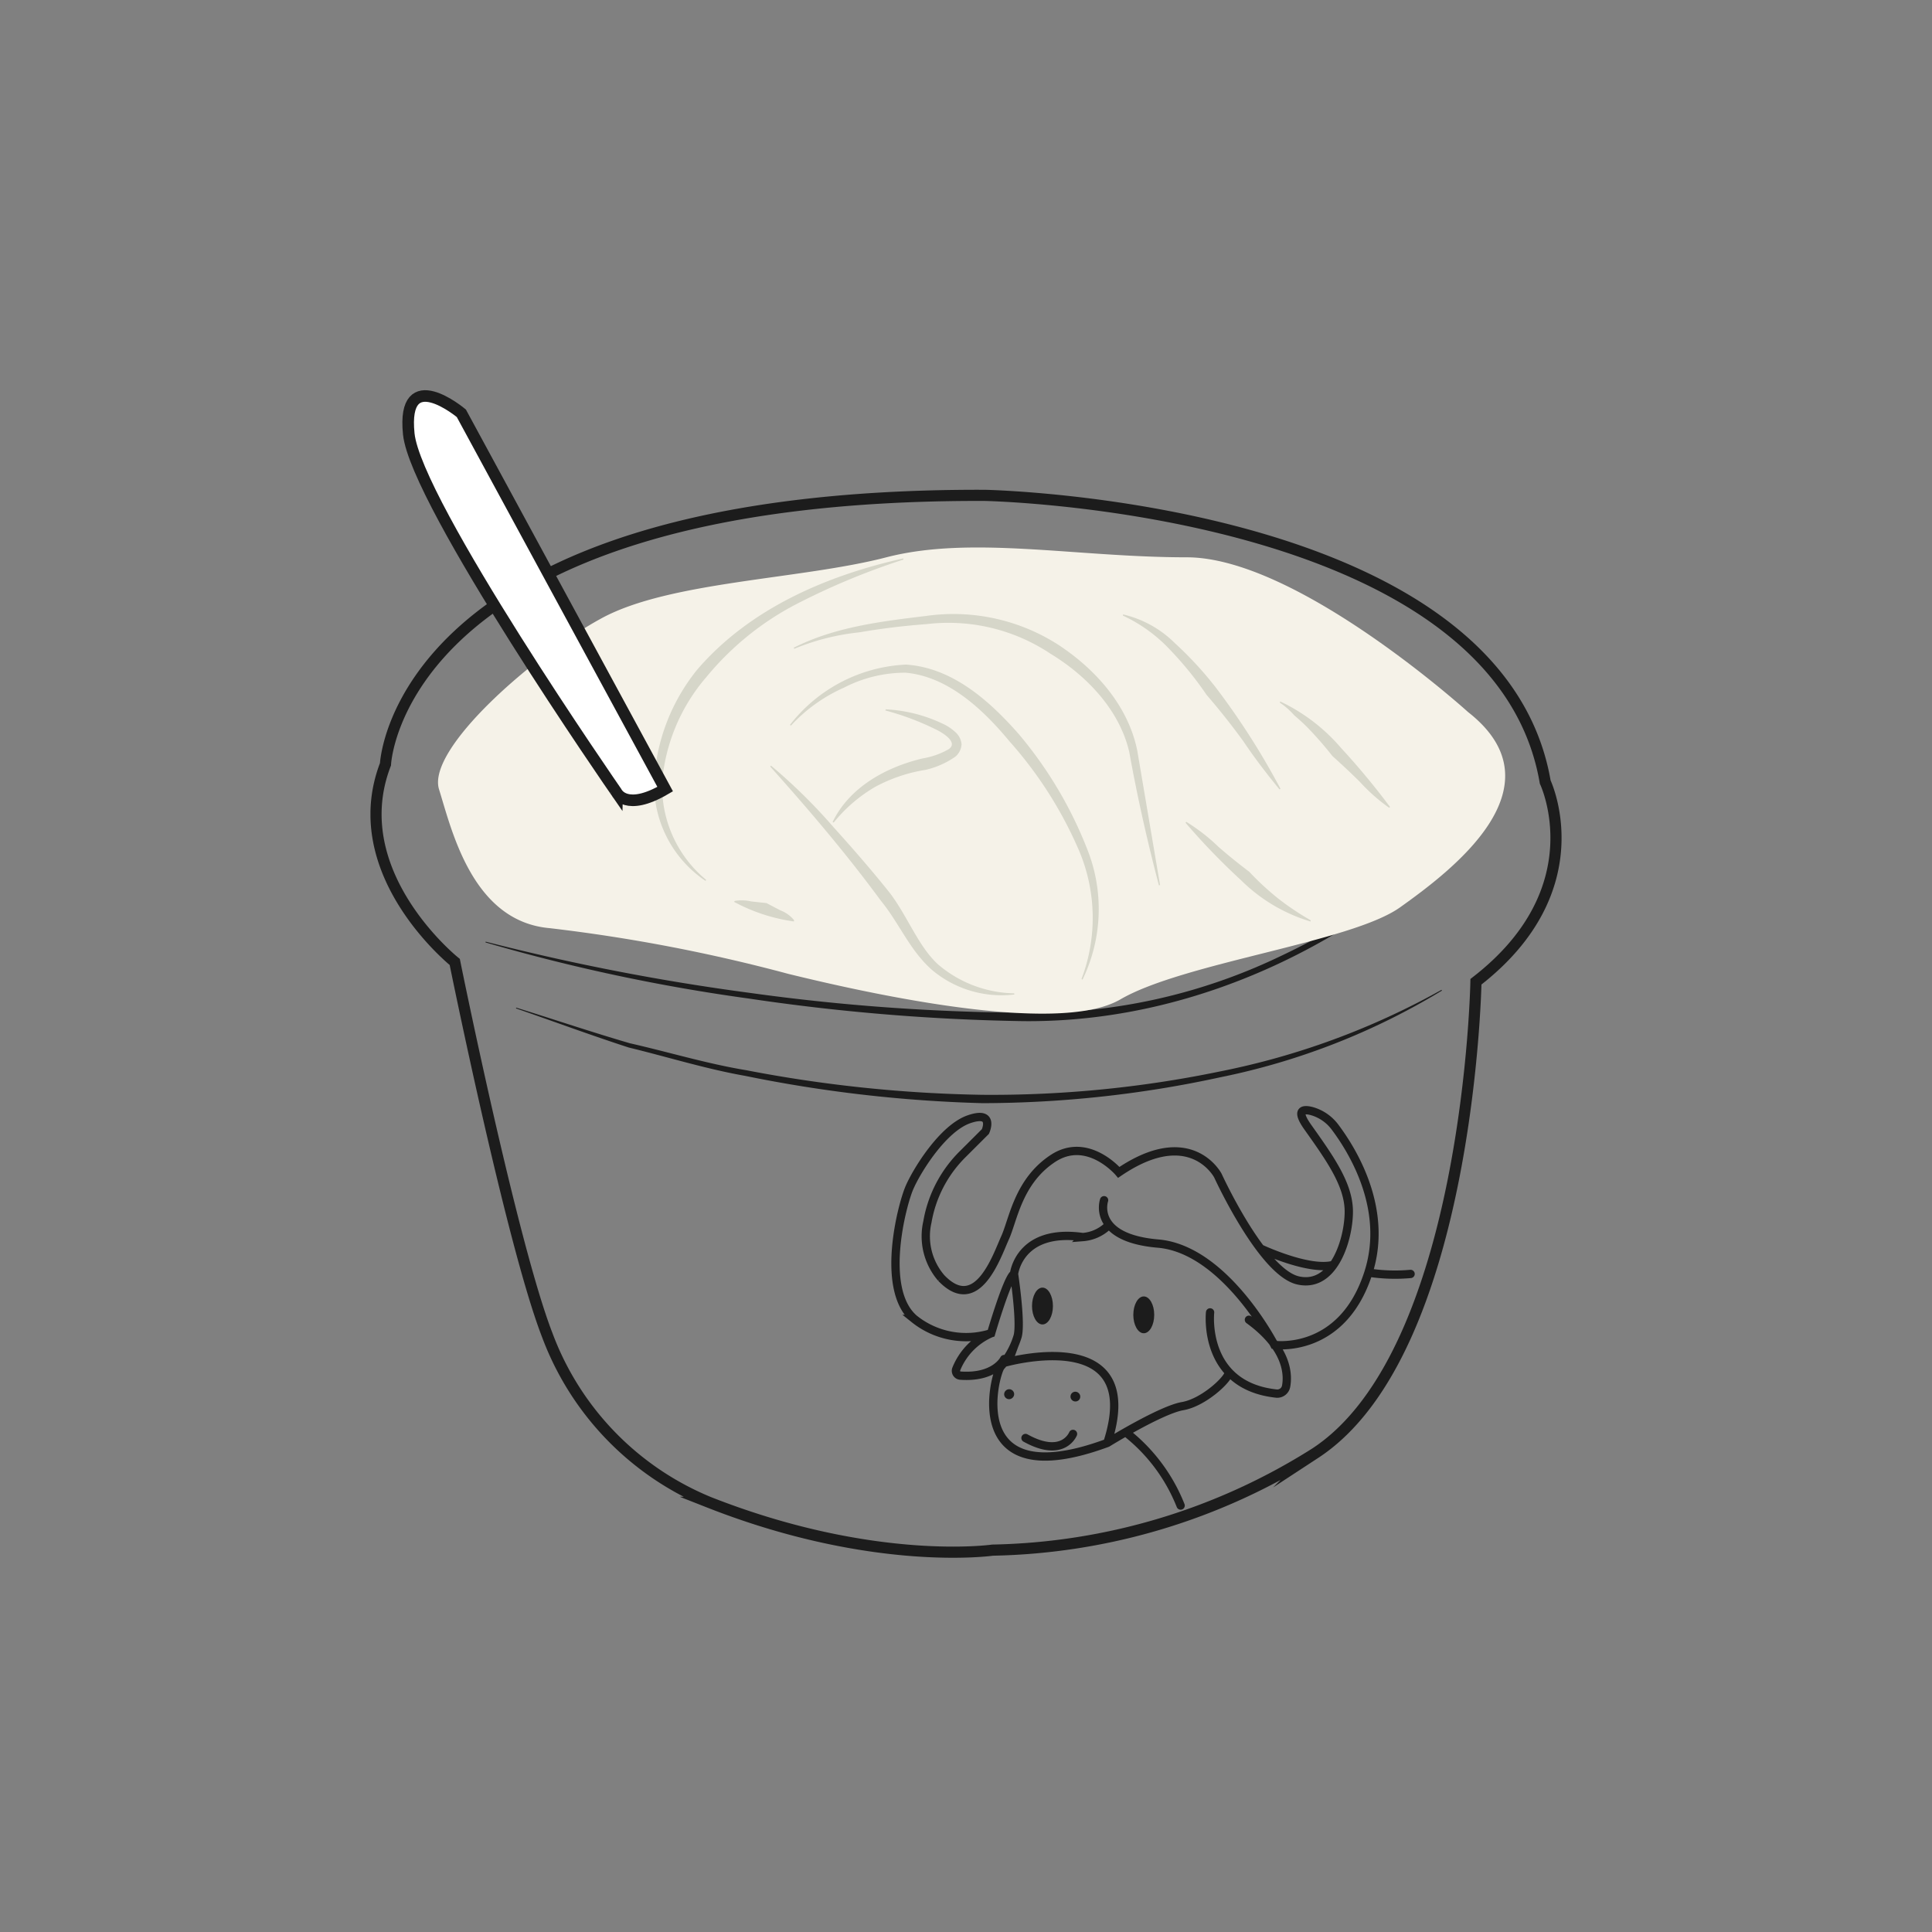<svg id="illustration_couleur" data-name="illustration couleur" xmlns="http://www.w3.org/2000/svg" xmlns:xlink="http://www.w3.org/1999/xlink" viewBox="0 0 141.732 141.732"><rect x="0" y="0" width="141.732" height="141.732" fill="#808080" stroke="none"/><defs><clipPath id="clip-path"><rect x="27.177" y="28.624" width="87.379" height="85.652" style="fill:none"/></clipPath></defs><g style="clip-path:url(#clip-path)"><path d="M72.245,36.34s37.636.723,41.113,21.031c0,0,3.746,7.832-5.082,14.649,0,0-.49,27.195-11.792,34.589a45.878,45.878,0,0,1-23.666,7.109s-8.678,1.261-20.794-3.505A21.299,21.299,0,0,1,40.142,97.93c-2.616-6.765-6.781-27.361-6.781-27.361S25.2,64.041,28.279,56.067C28.279,56.067,29.124,36.194,72.245,36.34Z" style="fill:none;stroke:#1c1c1c;stroke-miterlimit:10;stroke-width:0.818px"/><path d="M105.782,72.669a50.644,50.644,0,0,1-16.269,6.362A82.654,82.654,0,0,1,72.071,80.928a99.999,99.999,0,0,1-17.431-2.007c-2.881-.51-5.679-1.387-8.516-2.075-2.778-.901-5.517-1.917-8.271-2.869l.02-.055c2.782.865,5.544,1.798,8.338,2.612,2.841.644,5.635,1.498,8.508,1.972a99.586,99.586,0,0,0,17.356,1.81,82.732,82.732,0,0,0,17.348-1.699,55.408,55.408,0,0,0,16.324-5.999Z" style="fill:#1c1c1c"/><path d="M109.774,58.731c-8.709,9.816-21.655,16.439-35.075,16.174A152.669,152.669,0,0,1,54.956,73.257,134.43,134.43,0,0,1,35.613,69.135l.016-.055a165.662,165.662,0,0,0,19.383,3.758,152.044,152.044,0,0,0,19.691,1.454,42.099,42.099,0,0,0,19.122-4.094,52.57,52.57,0,0,0,15.901-11.507Z" style="fill:#1c1c1c"/><path d="M107.698,52.237s-12.523-11.353-20.64-11.353-15.771-1.62-22.034,0c-6.259,1.624-15.886,1.758-20.873,4.461-4.983,2.703-12.871,9.595-11.942,12.566.929,2.976,2.434,9.682,8.117,10.179a122.412,122.412,0,0,1,17.51,3.355c5.449,1.332,19.711,4.576,24.35,1.873S99.115,69.131,102.711,66.562s12.029-8.812,4.987-14.325" style="fill:#f5f2e8"/><path d="M79.341,71.819a12.645,12.645,0,0,0-.158-9.361,29.625,29.625,0,0,0-5.141-8.089c-1.988-2.403-4.54-4.738-7.595-5.019a9.758,9.758,0,0,0-4.505,1.083,11.763,11.763,0,0,0-3.92,2.798l-.071-.051a11.446,11.446,0,0,1,8.516-4.426c3.398.229,6.097,2.636,8.231,5.054a29.974,29.974,0,0,1,5.046,8.449,11.852,11.852,0,0,1-.332,9.61Z" style="fill:#d6d6c9"/><path d="M85.016,64.943c-.85-3.244-1.581-6.485-2.169-9.753-.699-3.074-3.098-5.599-5.762-7.22a13.509,13.509,0,0,0-9.109-2.185c-1.648.123-3.292.32-4.916.601A17.165,17.165,0,0,0,58.275,47.591l-.051-.071c3.011-1.525,6.398-1.932,9.693-2.331a14.248,14.248,0,0,1,9.626,2.051c2.782,1.798,5.216,4.501,5.888,7.828l1.672,9.863Z" style="fill:#d6d6c9"/><path d="M64.977,52.037a10.93,10.93,0,0,1,4.129,1.031,3.57,3.57,0,0,1,1.027.684,1.34,1.34,0,0,1,.407.85,1.28,1.28,0,0,1-.458.909,6.253,6.253,0,0,1-2.193.968,11.527,11.527,0,0,0-3.711,1.261,11.052,11.052,0,0,0-3.015,2.6l-.083-.032c1.237-2.573,3.944-4.039,6.611-4.671a5.724,5.724,0,0,0,1.905-.676c.68-.47-.292-1.103-.778-1.367a19.937,19.937,0,0,0-3.865-1.474Z" style="fill:#d6d6c9"/><path d="M56.564,56.172a40.29,40.29,0,0,1,4.572,4.497c1.431,1.589,2.841,3.201,4.181,4.888,1.304,1.755,2.067,3.873,3.485,5.181a8.845,8.845,0,0,0,5.599,2.134l.016.083a7.906,7.906,0,0,1-5.999-1.762c-1.656-1.423-2.454-3.485-3.801-5.121-2.517-3.426-5.279-6.67-8.117-9.84Z" style="fill:#d6d6c9"/><path d="M87.02,60.286a13.727,13.727,0,0,1,2.367,1.838c.735.644,1.498,1.253,2.264,1.834a20.08,20.08,0,0,0,2.11,1.952A19.748,19.748,0,0,0,96.156,67.514l-.016.087a12.204,12.204,0,0,1-5.062-2.995,49.423,49.423,0,0,1-4.102-4.244Z" style="fill:#d6d6c9"/><path d="M93.864,57.909c-.948-1.154-1.838-2.316-2.648-3.525-.854-1.178-1.758-2.316-2.699-3.406a25.324,25.324,0,0,0-2.703-3.331,11.128,11.128,0,0,0-3.438-2.486l.012-.087a7.94,7.94,0,0,1,3.825,2.13,26.103,26.103,0,0,1,2.987,3.244,54.156,54.156,0,0,1,4.738,7.421Z" style="fill:#d6d6c9"/><path d="M66.276,41.05a51.97,51.97,0,0,0-7.959,3.323,21.169,21.169,0,0,0-6.493,5.291,13.553,13.553,0,0,0-3.232,7.492A8.888,8.888,0,0,0,51.801,64.546l-.043.075a8.534,8.534,0,0,1-3.762-7.488,14.287,14.287,0,0,1,3.157-8.014c3.841-4.469,9.484-6.896,15.107-8.152Z" style="fill:#d6d6c9"/><path d="M53.901,66.093a3.1,3.1,0,0,1,1.205.036l1.126.122,1.016.533a2.362,2.362,0,0,1,1.008.727l-.016.087a13.013,13.013,0,0,1-4.39-1.438Z" style="fill:#d6d6c9"/><path d="M101.904,59.253a13.066,13.066,0,0,1-2.13-1.881c-.66-.66-1.344-1.292-2.027-1.909a26.782,26.782,0,0,0-1.81-2.075c-.32-.328-.66-.628-1-.921a5.336,5.336,0,0,0-1.047-.921l.024-.087a13.385,13.385,0,0,1,4.461,3.406,53.952,53.952,0,0,1,3.6,4.335Z" style="fill:#d6d6c9"/><path d="M77.243,95.811c0,.747-.344,1.351-.767,1.351s-.767-.605-.767-1.351.344-1.351.767-1.351.767.605.767,1.351" style="fill:#1c1c1c"/><path d="M84.674,96.457c0,.747-.344,1.351-.767,1.351s-.767-.605-.767-1.351.344-1.351.767-1.351.767.605.767,1.351" style="fill:#1c1c1c"/><path d="M74.305,102.033a.358.358,0,0,1-.028.51.361.361,0,1,1-.482-.537.362.362,0,0,1,.51.028" style="fill:#1c1c1c"/><path d="M79.154,102.218a.358.358,0,0,1-.028.51.361.361,0,0,1-.482-.537.358.358,0,0,1,.51.028" style="fill:#1c1c1c"/><path d="M100.39,93.357a12.587,12.587,0,0,0,3.09.099M92.467,91.591s3.564,1.683,5.354,1.201m-15.083,12.4a12.794,12.794,0,0,1,3.873,5.256m-7.895-5.256s-.723,1.834-3.485.3M73.665,99.7s-.668,1.395-3.205,1.217a.353.353,0,0,1-.308-.482,4.831,4.831,0,0,1,2.557-2.628m.956,2.169s10.452-3.011,7.571,5.876M74.388,93.456s.573,3.75.241,4.651A5.925,5.925,0,0,1,73.428,100.237c-.419.391-2.976,9.603,7.808,5.615,0,0,3.932-2.43,5.524-2.699,1.589-.273,3.489-2.094,3.379-2.505m-1.367-4.371s-.593,5.358,4.849,5.955a.66.66,0,0,0,.727-.526c.17-.917.083-2.841-2.727-4.888m-10.626-8.769s-.96,2.762,3.964,3.181c4.924.423,8.528,7.433,8.528,7.433s4.983.719,6.904-5.307c1.486-4.659-1.158-8.939-2.43-10.638a3.22,3.22,0,0,0-1.719-1.205c-.656-.174-1.205-.091-.292,1.189,1.62,2.284,2.999,4.205,2.999,6.188,0,1.98-1.079,5.643-3.722,5.042-2.64-.601-5.88-7.686-5.88-7.686s-1.984-3.841-7.271-.241c0,0-2.28-2.699-4.833-1.02s-2.912,4.505-3.513,5.825-2.039,5.702-4.683,2.94A4.692,4.692,0,0,1,68.034,89.643a9.183,9.183,0,0,1,2.628-5.011l1.628-1.624s.719-1.561-1.201-.901-3.845,3.782-4.382,5.042c-.541,1.261-2.166,7.445.36,9.606a6.08,6.08,0,0,0,5.643,1.051s1.201-4.114,1.679-4.351c0,0,.364-3.363,5.046-2.703a2.983,2.983,0,0,0,1.743-.735" style="fill:none;stroke:#1c1c1c;stroke-linecap:round;stroke-miterlimit:10;stroke-width:0.609px"/><path d="M48.797,57.889,33.844,30.319s-4.386-3.687-3.857,1.51c.518,5.07,15.253,26.31,15.253,26.31s.676,1.438,3.556-.249" style="fill:#fff"/><path d="M48.797,57.889,33.844,30.319s-4.386-3.687-3.857,1.51c.518,5.07,15.253,26.31,15.253,26.31S45.917,59.577,48.797,57.889Z" style="fill:none;stroke:#1c1c1c;stroke-miterlimit:10;stroke-width:0.85px"/></g></svg>